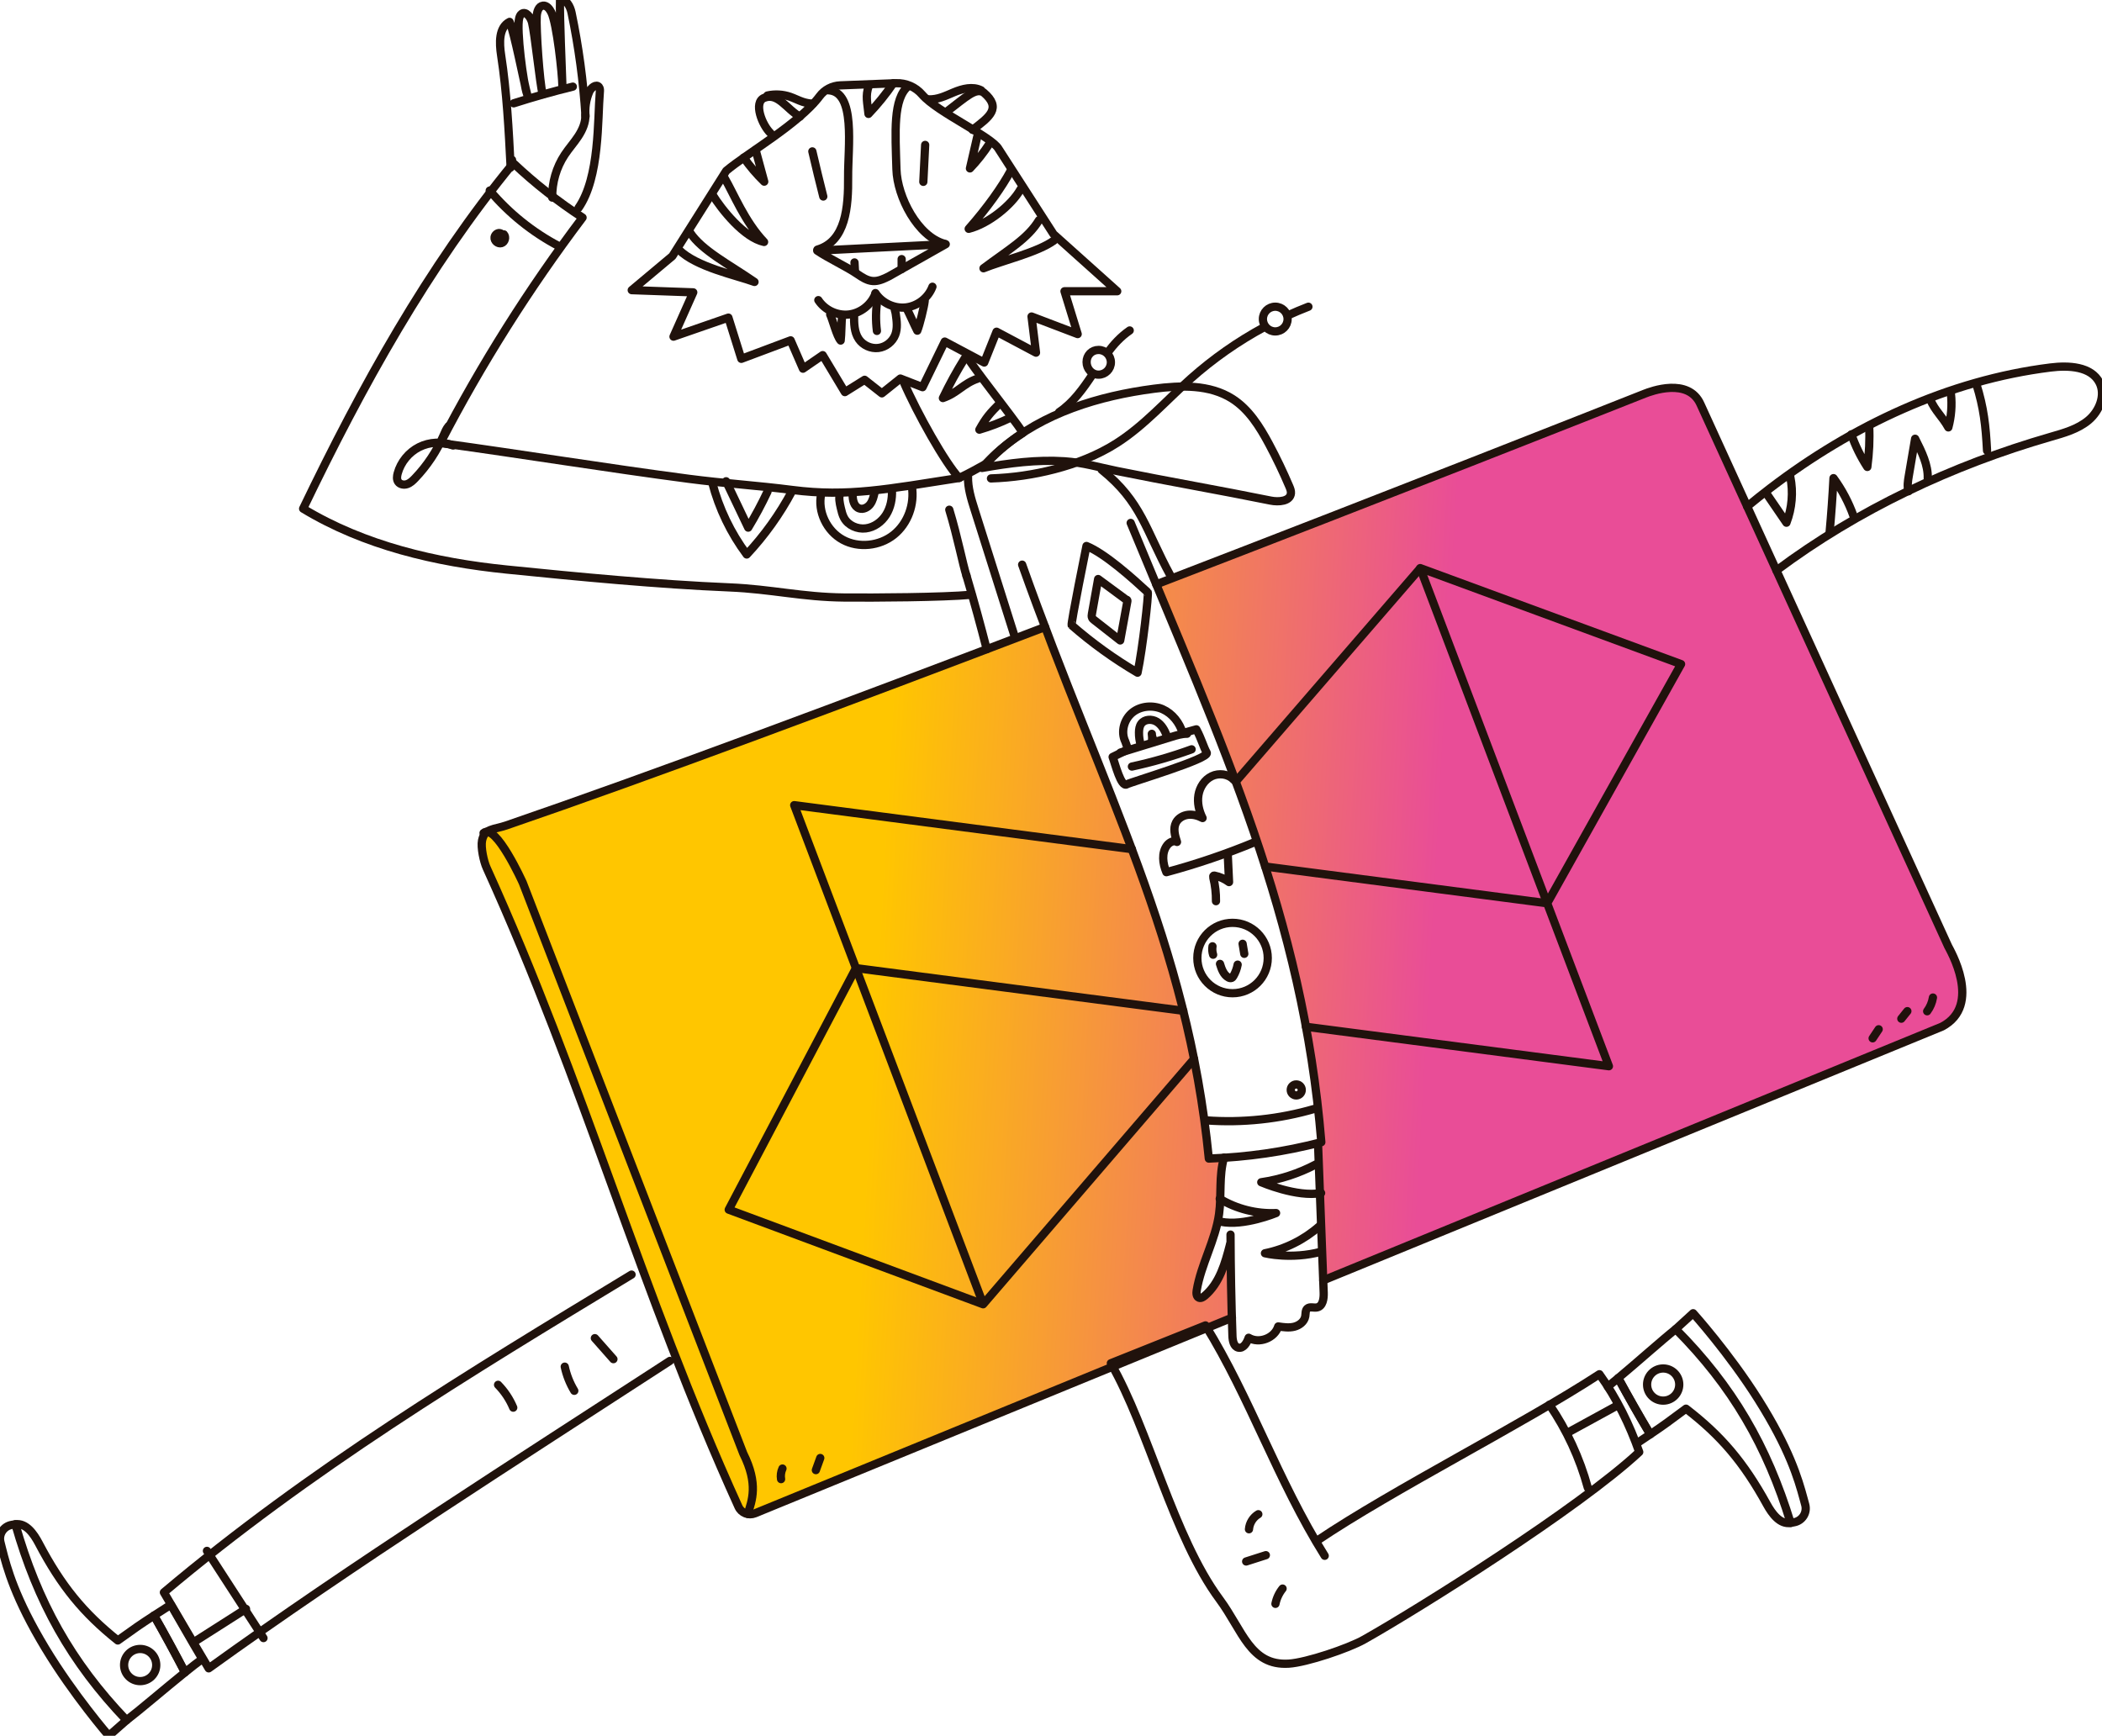 <svg viewBox="0 0 364.732 301.232" version="1.1" xmlns:xlink="http://www.w3.org/1999/xlink" xmlns="http://www.w3.org/2000/svg" id="Ebene_1">
  
  <defs>
    <style>
      .st0, .st1 {
        fill: none;
      }

      .st2 {
        fill: url(#Unbenannter_Verlauf);
      }

      .st3 {
        fill: url(#Unbenannter_Verlauf_2);
      }

      .st1 {
        stroke: #20120c;
        stroke-linecap: round;
        stroke-linejoin: round;
        stroke-width: 1.431px;
      }
    </style>
    <linearGradient gradientUnits="userSpaceOnUse" gradientTransform="translate(364.732 304) rotate(-180)" y2="165.154" x2="210.966" y1="159.82" x1="114.967" data-name="Unbenannter Verlauf" id="Unbenannter_Verlauf">
      <stop stop-color="#e94d97" offset="0"></stop>
      <stop stop-color="#ffc600" offset="1"></stop>
    </linearGradient>
    <linearGradient gradientUnits="userSpaceOnUse" gradientTransform="translate(364.732 304) rotate(-180)" y2="118.45" x2="213.561" y1="113.117" x1="117.561" data-name="Unbenannter Verlauf 2" id="Unbenannter_Verlauf_2">
      <stop stop-color="#e94d97" offset="0"></stop>
      <stop stop-color="#ffc600" offset="1"></stop>
    </linearGradient>
  </defs>
  <g>
    <path d="M228.709,198.734l-.19-.33c.251-.063.502-.12.754-.185-2.907-35.496-14.575-63.104-28.646-96.805,40.646-15.648,76.06-29.649,84.748-33.091,1.068-.423,7.597-2.882,9.693,1.834l42.966,94.053c.252.537,6.026,10.217-1.054,13.945l-107.379,44.036c-.297-7.819-.594-15.638-.891-23.457l-0.0 0Z" class="st2"></path>
    <path d="M83.645,145.871c.435-2.144,2.046-1.884,4.192-2.62,24.864-8.527,59.795-21.568,93.497-34.438,12.812,33.888,25.046,57.956,28.419,92.249.868-.034,1.728-.079,2.583-.134-.096.572-.198,1.133-.298,1.587-.356,1.622-.28,4.421-.348,6.433-.068,2.011-.983,5.266-.983,5.266,0,0-4.035,10.756-2.668,11,1.368.244.996-.332,2.81-2.422,1.814-2.09,2.669-8.537,2.669-8.537.014,4.812.107,9.622.248,14.431l-82.767,33.942c-1.105.449-2.367-.053-2.861-1.139-16.926-37.241-26.786-73.661-43.708-110.901-.5-1.102-1.026-3.529-.786-4.716Z" class="st3"></path>
  </g>
  <path d="M228.709,198.734c.324,8.534.649,17.068.973,25.603.039,1.015-.143,2.335-1.136,2.552-.572.124-1.266-.191-1.703.198-.356.317-.278.878-.358,1.348-.156.917-1.016,1.585-1.92,1.807-.904.222-1.852.087-2.773-.049-.61,2.022-3.326,3.061-5.13,1.963-.293.863-.902,1.917-1.791,1.717-.796-.179-.992-1.207-1.021-2.023-.205-5.863-.316-11.729-.333-17.596" class="st1"></path>
  <path d="M173.647,77.991c7.322-6.321,17.005-9.276,26.597-10.53,4.624-.604,9.654-.765,13.585,1.743,2.878,1.837,4.761,4.861,6.372,7.871,1.281,2.394,2.454,4.845,3.515,7.344.159.376.319.771.283,1.177-.124,1.419-2.14,1.56-3.536,1.276-8.681-1.764-17.949-3.366-26.63-5.13-3.222-.655-5.869-1.474-9.149-1.69-4.784-.314-9.557.316-14.291,1.159,1.012-1.144,2.098-2.222,3.255-3.221v0Z" class="st1"></path>
  <path d="M310.705,264.288c-1.842.304-3.224-1.583-4.123-3.218-4.034-7.332-7.975-11.952-14.031-16.606-3.022,2.251-3.731,2.78-6.206,4.451-1.915-3.211-3.759-6.464-5.557-9.758,3.398-2.845,7.67-6.66,9.981-8.499,9.843,9.899,15.855,20.28,19.938,33.63Z" class="st1"></path>
  <path d="M290.767,230.658l3.021-2.76s6.25,6.94,11.326,15.006c5.345,8.494,6.887,13.658,7.85,17.222l.274,1.012c.372,1.375-.509,2.774-1.908,3.034l-.625.116" class="st1"></path>
  <path d="M291.377,240.225c-.029-1.54-1.302-2.765-2.842-2.736-1.54.029-2.765,1.302-2.736,2.842.029,1.54,1.302,2.765,2.842,2.736,1.54-.029,2.765-1.302,2.736-2.842Z" class="st1"></path>
  <path d="M228.546,267.368c13.135-8.866,35.644-20.183,48.979-28.885,3.003,4.163,5.222,8.724,6.909,13.505-10.439,9.736-38.112,27.12-47.762,32.553-2.708,1.525-9.949,3.978-13.051,4.173-6.674.418-8.02-5.783-12-11.156-8.032-10.846-12.301-29.564-18.869-40.976l16.419-6.568c7.758,12.553,12.479,26.847,20.689,39.982" class="st1"></path>
  <path d="M166.431,82.947c-12.344,1.913-19.308,3.324-28.947,2.083-6.09-.784-11.867-1.138-17.955-1.937-14.274-1.872-28.85-4.255-43.113-6.208,7.106-13.703,15.368-26.807,24.668-39.126-4.276-2.779-8.301-5.944-12.011-9.443-14.891,18.116-26.312,38.823-36.476,59.957,10.61,6.424,23.015,9.322,35.355,10.57,12.34,1.249,26.211,2.58,38.603,3.095,7.296.303,12.661,1.691,19.963,1.757,5.072.045,16.987-.021,22.039-.479" class="st1"></path>
  <path d="M100.375,36.096c3.722-5.334,3.301-15.439,3.706-20.122.027-.305.042-.646-.154-.882-.486-.588-1.393.15-1.689.853-.562,1.333-.784,2.807-.639,4.246-.374-6.048-1.186-12.069-2.428-18-.227-1.083-.94-2.465-1.999-2.143-.094,2.75.337,12.156.415,14.906-.019-2.127-.969-10.901-1.923-12.802-.298-.593-.792-1.249-1.451-1.17-.761.09-1.033,1.045-1.085,1.81-.146,2.181.495,11.469,1.028,13.589-.465-1.799-1.374-10.682-1.839-12.48-.233-.901-1.06-2.045-1.81-1.494-.244.18-.348.489-.424.782-.495,1.901.699,11.354,1.393,13.192-.512-1.779-2.255-10.915-3.051-12.586-1.908.963-1.796,3.675-1.472,5.787.99,6.447,1.322,12.975,1.653,19.489.08-.443.16-.887.241-1.331" class="st1"></path>
  <path d="M191.162,81.531c6.92,5.554,7.639,10.492,11.936,18.37" class="st1"></path>
  <path d="M196.191,90.748c15.999,38.743,29.874,68.305,33.081,107.472-6.509,1.693-12.799,2.58-19.52,2.842-3.721-37.831-18.225-63.217-32.393-103.072" class="st0"></path>
  <path d="M196.191,90.748c15.999,38.743,29.874,68.305,33.081,107.472-6.509,1.693-12.799,2.58-19.52,2.842-3.721-37.831-18.225-63.217-32.393-103.072" class="st1"></path>
  <path d="M116.238,236.172c-26.271,17.076-55.253,35.483-80.025,53.356-2.243-3.752-5.565-9.408-7.774-13.183,25.426-21.422,52.622-37.864,81.149-55.15" class="st1"></path>
  <path d="M29.643,278.485c2.209,3.775,3.218,5.662,5.461,9.415-.837.604-1.873,1.413-3.004,2.324-1.736-3.328-3.517-6.616-5.37-9.863.765-.496,1.696-1.094,2.913-1.876Z" class="st1"></path>
  <path d="M2.667,264.526c1.847-.269,3.193,1.644,4.061,3.297,3.894,7.408,7.745,12.102,13.712,16.87,3.064-2.193,3.783-2.708,6.29-4.332,1.853,3.247,3.634,6.535,5.37,9.863-3.451,2.779-7.796,6.513-10.141,8.307-9.653-10.085-15.465-20.579-19.292-34.004h0Z" class="st1"></path>
  <path d="M101.573,19.925c.058,1.329-.507,2.614-1.235,3.726-.729,1.113-1.628,2.106-2.361,3.217-1.441,2.183-2.204,4.807-2.157,7.421" class="st1"></path>
  <path d="M99.396,15.034c-3.453.845-6.876,1.811-10.262,2.896" class="st1"></path>
  <path d="M167.966,82.71c-.046,1.959.55,3.869,1.141,5.737,2.342,7.41,4.685,14.82,7.027,22.23" class="st1"></path>
  <path d="M164.717,88.457c1.45,4.759,2.332,9.455,2.979,11.443" class="st1"></path>
  <path d="M212.393,200.893c-.924,3.141-.416,6.517-.861,9.761-.628,4.577-3.123,8.722-3.883,13.279-.08.478-.062,1.103.389,1.279.343.134.714-.096.996-.332,2.584-2.174,3.559-5.664,4.4-8.934" class="st1"></path>
  <path d="M21.959,298.53l-3.074,2.702s-6.116-7.058-11.037-15.22c-5.182-8.595-6.625-13.787-7.52-17.368l-.254-1.017c-.346-1.381.561-2.763,1.966-2.997l.627-.104" class="st1"></path>
  <path d="M21.532,288.953c0,1.541,1.249,2.79,2.789,2.79,1.541,0,2.79-1.249,2.79-2.79s-1.249-2.79-2.79-2.79c-1.54,0-2.789,1.249-2.789,2.79Z" class="st1"></path>
  <path d="M35.909,269.142c3.27,5.044,6.54,10.089,9.81,15.133" class="st1"></path>
  <line y2="279.205" x2="42.688" y1="284.594" x1="34.236" class="st1"></line>
  <path d="M268.86,243.778c2.997,4.383,5.256,9.271,6.652,14.394" class="st1"></path>
  <path d="M272.168,248.543c2.671-1.462,5.342-2.923,8.014-4.385.14-.076.297-.18.303-.339" class="st1"></path>
  <path d="M228.296,202.089c-2.944,1.552-6.153,2.597-9.446,3.078,0,0,6.192,2.672,10.385,1.874" class="st1"></path>
  <path d="M211.643,208.042c2.921,1.76,6.37,2.632,9.777,2.474,0,0-5.561,2.315-9.554,1.516" class="st1"></path>
  <path d="M228.944,212.794c-2.667,2.359-5.964,3.998-9.454,4.7,0,0,4.555,1.128,9.746-.27" class="st1"></path>
  <path d="M77.828,73.967c-.384.451-.607,1.013-.843,1.557-1.196,2.759-2.887,5.304-4.968,7.476-.398.416-.83.83-1.375,1.015-.544.185-1.232.074-1.555-.402-.285-.421-.215-.984-.081-1.474.532-1.947,1.92-3.644,3.723-4.551,1.803-.907,3.993-1.011,5.873-.277" class="st1"></path>
  <path d="M188.521,94.752c3.24,1.32,8.055,5.663,10.628,8.034.197.182-.876,9.789-1.765,13.955-4.054-2.381-7.887-5.141-11.431-8.232-.191-.166,2.567-13.757,2.567-13.757h-0Z" class="st1"></path>
  <path d="M189.473,106.495c.357-2.004.715-4.007,1.072-6.01l4.938,3.638c.035-.104.162.054.143.162-.417,2.287-.835,4.573-1.252,6.86-1.501-1.176-3.001-2.352-4.502-3.527-.148-.117-.303-.239-.381-.411-.101-.219-.06-.474-.018-.711Z" class="st1"></path>
  <path d="M223.422,54.75c1.188-.542,2.391-1.05,3.609-1.522" class="st1"></path>
  <path d="M171.951,83.027c3.716-.123,7.417-.658,11.016-1.593,3.803-.988,7.511-2.432,10.821-4.548,4.776-3.052,8.566-7.385,12.798-11.156,3.903-3.478,8.215-6.495,12.814-8.978" class="st1"></path>
  <circle r="2.144" cy="55.37" cx="221.278" class="st1"></circle>
  <path d="M192.146,61.252c1.152-1.548,2.299-2.807,3.877-3.905" class="st1"></path>
  <path d="M183.777,71.516c2.425-1.631,4.128-4.033,5.774-6.497" class="st1"></path>
  <path d="M188.542,62.83c0,1.184.89,2.188,2.074,2.188,1.184,0,2.144-.96,2.144-2.144,0-1.184-.96-2.145-2.144-2.145-1.184,0-2.074.916-2.074,2.1Z" class="st1"></path>
  <path d="M195.75,130.052c-.101-.172-.409-1.188-.496-1.367-.811-1.673-.218-3.852,1.226-5.023,1.444-1.171,3.572-1.341,5.268-.58,1.697.762,2.946,2.364,3.465,4.15.79-.22,1.58-.441,2.371-.661.936,1.73,1.228,3.043,1.812,4.065.584,1.021-13.281,5.108-13.864,5.473-1.009.631-2.048-3.631-2.473-4.743l2.692-1.313-0-0Z" class="st1"></path>
  <path d="M197.951,129.317c-.221-.716-.329-1.467-.319-2.216.007-.533.083-1.093.401-1.522.587-.794,1.834-.841,2.678-.328.843.513,1.352,1.431,1.716,2.349" class="st1"></path>
  <path d="M205.967,127.339c-.897-.006-1.771.259-2.628.523-2.971.912-5.942,1.825-8.913,2.737" class="st1"></path>
  <path d="M199.902,128.591c.033-.413.019-.83-.041-1.241.01.354.106.707.275,1.018" class="st1"></path>
  <path d="M206.764,130.037c-3.379,1.235-6.843,2.236-10.359,2.993" class="st1"></path>
  <path d="M217.82,146.11c-5.024,2.083-10.185,3.839-15.438,5.251-.633-1.497-.863-3.355.117-4.651.403-.533,1.153-.935,1.73-.597-.371-1.1-.706-2.352-.166-3.379.404-.766,1.247-1.241,2.108-1.333.861-.092,1.731.159,2.496.565-.619-1.232-.943-2.644-.716-4.004.227-1.36,1.056-2.65,2.296-3.253,1.24-.603,2.875-.406,3.814.603" class="st1"></path>
  <path d="M213.034,148.222c.075,1.619.151,3.238.226,4.858-.741-.553-1.606-.938-2.514-1.118-.044-.009-.09-.017-.133-.003-.126.042-.118.222-.087.351.328,1.334.485,2.709.466,4.083" class="st1"></path>
  <circle r="6.108" cy="166.258" cx="213.868" class="st1"></circle>
  <path d="M210.389,164.224c-.081.486-.043.992.109,1.46" class="st1"></path>
  <path d="M215.613,163.785c.097.582.194,1.164.291,1.745" class="st1"></path>
  <path d="M211.69,167.275c.278.91.631,1.905,1.467,2.36.167.091.369.156.545.082.143-.06.235-.199.314-.333.358-.611.608-1.285.737-1.981" class="st1"></path>
  <path d="M158.217,84.382c.519,3.099-.678,6.465-3.134,8.426-2.455,1.961-6.096,2.364-8.854.859-2.758-1.505-4.399-4.889-3.735-7.96" class="st1"></path>
  <path d="M145.782,85.532c-.29.842-.091,1.765.112,2.633.138.594.28,1.197.575,1.731.711,1.287,2.286,1.977,3.745,1.802,1.459-.175,2.764-1.127,3.544-2.373.78-1.246,1.071-2.756,1.011-4.225" class="st1"></path>
  <path d="M151.757,85.458c-.157.712-.326,1.448-.761,2.034-.435.586-1.217.98-1.906.74-.9-.313-1.17-1.458-1.133-2.411" class="st1"></path>
  <path d="M137.412,85.271c-2.119,3.973-4.763,7.667-7.841,10.955-2.777-3.725-4.825-7.991-5.991-12.489" class="st1"></path>
  <path d="M125.989,83.519c1.279,2.683,2.558,5.365,3.837,8.047,1.228-2.022,2.347-4.109,3.35-6.251" class="st1"></path>
  <path d="M84.976,33.066c3.326,3.95,7.425,7.247,11.995,9.65" class="st1"></path>
  <path d="M87.43,40.674c.418.46.185,1.328-.408,1.517-.593.189-1.285-.384-1.209-1.002.052-.427.465-.798.892-.741.426.057.727.597.504.965" class="st1"></path>
  <path d="M209.27,194.43c6.334.464,12.751-.219,18.846-2.005" class="st1"></path>
  <path d="M223.964,189.149c0,.528.428.956.956.956s.956-.428.956-.956-.428-.956-.956-.956-.956.428-.956.956Z" class="st1"></path>
  <path d="M103.218,232.225c1.073,1.215,2.147,2.43,3.221,3.645" class="st1"></path>
  <path d="M97.993,237.171c.314,1.476.876,2.898,1.656,4.19" class="st1"></path>
  <path d="M86.425,240.322c1.116,1.14,2.014,2.493,2.631,3.965" class="st1"></path>
  <path d="M218.339,262.779c-.918.542-1.543,1.549-1.622,2.611" class="st1"></path>
  <line y2="270.982" x2="216.23" y1="269.888" x1="219.647" class="st1"></line>
  <path d="M222.55,275.685c-.617.768-1.046,1.686-1.239,2.651" class="st1"></path>
  <path d="M129.754,262.717c.714-2.286,1.88-5.146-.786-10.479l-38.25-99.031s-4.716-10.48-6.812-8.646" class="st1"></path>
  <path d="M135.771,254.854c-.263.569-.349,1.218-.242,1.836" class="st1"></path>
  <line y2="255.128" x2="141.566" y1="253.023" x1="142.329" class="st1"></line>
  <path d="M335.399,173.116c-.139.858-.487,1.683-1.005,2.381" class="st1"></path>
  <path d="M330.959,175.476c-.349.436-.699.873-1.048,1.31" class="st1"></path>
  <path d="M325.982,178.62c-.349.524-.699,1.048-1.048,1.572" class="st1"></path>
  <path d="M109.618,50.352l7.052-5.908,9.339-14.795c3.621-3.049,12.679-8.212,16.209-12.951.847-1.136,2.161-1.827,3.578-1.882l9.678-.377c1.729-.067,3.394.659,4.52,1.972,2.655,3.094,12.091,7.301,13.279,9.427l9.529,14.795,11.054,9.911h-9.148l2.287,7.433-8.005-3.049.773,6.274-6.846-3.637-2.14,5.349-6.846-3.637-3.851,7.916-3.851-1.498-3.209,2.568-2.995-2.353-3.423,2.139-3.851-6.418-3.423,2.353-2.14-4.92-8.558,3.209-2.242-7.153-9.524,3.302,3.426-7.686-10.673-.381-0-0Z" class="st1"></path>
  <path d="M164.247,19.4c3.443-2.639,5.024-4.193,6.42-3.357,3.217,2.728,1.002,4.25-1.913,6.492" class="st1"></path>
  <path d="M133.714,23.123c-1.49-1.414-3.019-5.359-1.118-6.138,2.409-.987,3.92,2.007,6.204,3.255" class="st1"></path>
  <path d="M157.645,14.903c-2.724,2.208-2.287,8.004-2.097,14.484.141,4.802,3.705,11.666,8.342,12.923" class="st1"></path>
  <path d="M164.102,42.376l-9.891,5.588c-.864.428-1.778.868-2.741.809-.991-.061-1.864-.639-2.685-1.198-1.992-1.359-4.991-2.717-6.984-4.075,7.098-.375,15.202-.75,22.3-1.124h-0Z" class="st1"></path>
  <path d="M141.84,43.318c4.953-1.453,5.366-7.435,5.323-12.596-.043-5.162,1.39-14.843-3.43-15.056" class="st1"></path>
  <path d="M140.955,26.272c.642,2.728,1.284,5.456,1.899,7.831" class="st1"></path>
  <line y2="31.558" x2="160.212" y1="25.149" x1="160.531" class="st1"></line>
  <path d="M170.243,15.669c-1.464-.738-3.236-.282-4.748.353-1.512.634-2.745,1.271-4.383,1.223" class="st1"></path>
  <path d="M141.08,18.002c-.617-.03-1.23-.144-1.816-.34-.735-.245-1.425-.613-2.158-.866-1.261-.434-2.641-.512-3.943-.223" class="st1"></path>
  <path d="M160.452,52.241c-.104,1.011-.893,4.209-1.286,5.146-.419-.795-1.343-2.904-1.762-3.699" class="st1"></path>
  <path d="M144.05,54.577c.437.918,1.137,3.775,1.821,4.525.128-.889.129-3.475.258-4.364" class="st1"></path>
  <path d="M151.902,50.858c1.12,1.717,3.246,2.72,5.284,2.494,2.038-.227,3.892-1.672,4.608-3.593" class="st1"></path>
  <path d="M151.885,50.985c-.716,1.921-2.57,3.367-4.607,3.593-2.038.226-4.164-.777-5.284-2.494" class="st1"></path>
  <path d="M148.27,45.544c.026.495.053.99.079,1.485" class="st1"></path>
  <line y2="46.698" x2="156.452" y1="44.966" x1="156.452" class="st1"></line>
  <path d="M155.223,53.53c.07.499.141.494.212.993.169,1.195.332,2.45-.097,3.578-.464,1.219-1.641,2.136-2.936,2.288-1.295.152-2.652-.467-3.385-1.546-.815-1.198-.832-2.748-.82-4.197" class="st1"></path>
  <path d="M152.242,52.017c-.284,1.788-.311,3.616-.082,5.412" class="st1"></path>
  <path d="M175.359,29.656c-1.463,2.734-4.065,6.418-7.274,10.055,3.423-.856,7.453-4.123,8.985-6.846" class="st1"></path>
  <path d="M180.28,38.214c-1.93,3.208-5.349,5.135-9.627,8.344,3.161-1.289,9.512-2.798,12.247-4.841" class="st1"></path>
  <path d="M171.69,24.924c-.989,1.539-2.126,2.983-3.391,4.304.429-1.86.858-3.72,1.287-5.58" class="st1"></path>
  <path d="M125.732,30.907c1.567,2.676,3.503,7.573,6.849,11.084-3.453-.724-7.36-5.607-8.996-8.27" class="st1"></path>
  <path d="M119.735,40.353c2.052,3.132,6.787,5.535,11.186,8.577-3.208-1.167-10.117-2.587-13.112-5.582" class="st1"></path>
  <path d="M129.053,27.353c1.047,1.5,2.239,2.899,3.554,4.171-.5-1.842-1-3.685-1.5-5.527" class="st1"></path>
  <path d="M155.002,14.446c-1.286,1.888-2.729,3.67-4.307,5.322-.167-1.858-.585-3.123.061-4.874" class="st1"></path>
  <path d="M167.389,62.191c-1.387,2.224-2.65,4.525-3.782,6.889,2.574-.889,3.477-2.492,6.052-3.382" class="st1"></path>
  <path d="M173.483,70.001c-1.693,1.693-2.392,2.468-3.549,4.564,1.836-.536,3.628-1.222,5.352-2.052" class="st1"></path>
  <path d="M306.524,85.664c1.151,1.683,2.302,3.366,3.453,5.049.967-2.511,1.203-5.299.671-7.937" class="st1"></path>
  <path d="M317.463,92.437c.291-3.149.517-6.303.679-9.461,1.464,2.004,2.637,4.22,3.47,6.558" class="st1"></path>
  <path d="M321.239,75.383c.69,1.987,1.624,3.889,2.773,5.652.319-2.451.439-4.691.316-7.16" class="st1"></path>
  <path d="M331.162,85.256c-.258-.846-.112-1.756.037-2.628.369-2.162.737-4.325,1.106-6.488,1.161,2.284,2.269,4.569,2.192,6.862" class="st1"></path>
  <path d="M342.925,66.633c1.302,4.179,1.627,7.203,1.861,11.574" class="st1"></path>
  <path d="M334.918,69.301c.819,1.979,2.122,2.996,3.154,4.872.507-1.886.66-3.865.45-5.807" class="st1"></path>
  <path d="M167.697,61.704c.655,1.463,7.714,10.277,9.814,13.399-1.345.876-2.64,1.831-3.864,2.888-.914.789-1.77,1.64-2.594,2.521-1.514.861-3.05,1.685-4.622,2.435-2.365-2.476-7.303-11.242-9.68-16.771" class="st1"></path>
  <path d="M278.986,240.635c.557-.446,1.163-.945,1.8-1.479,1.799,3.294,3.643,6.547,5.557,9.758-.619.418-1.347.906-2.251,1.512" class="st1"></path>
  <path d="M200.627,101.415c40.648-15.649,76.06-29.649,84.747-33.091,1.068-.423,7.598-2.882,9.693,1.834l42.966,94.053c.252.537,6.026,10.217-1.054,13.946l-107.379,44.036" class="st1"></path>
  <path d="M213.765,228.685l-82.767,33.942c-1.105.449-2.367-.053-2.861-1.139-16.926-37.241-26.785-73.661-43.708-110.901-.5-1.102-1.026-3.53-.786-4.716.435-2.144,2.046-1.884,4.192-2.62,24.863-8.527,59.795-21.568,93.497-34.438" class="st1"></path>
  <polyline points="196.404 147.365 137.808 139.729 170.383 225.731" class="st1"></polyline>
  <polyline points="226.607 178.185 279.173 185.035 246.43 98.587 291.693 115.25 268.462 156.754 219.532 150.378" class="st1"></polyline>
  <polyline points="207.189 183.775 170.592 226.347 126.446 209.926 148.52 168.01 205.316 175.411" class="st1"></polyline>
  <line y2="135.645" x2="214.425" y1="98.74" x1="246.33" class="st1"></line>
  <path d="M167.697,99.9c1.36,4.583,2.499,8.793,3.518,12.768" class="st1"></path>
  <path d="M303.17,87.895c1.319-1.093,2.66-2.161,4.023-3.202,14.186-10.828,30.896-18.714,48.605-20.916,3.143-.391,7.063-.209,8.495,2.616,1.104,2.177-.008,4.948-1.876,6.519-1.868,1.572-4.309,2.241-6.655,2.918-16.994,4.904-33.387,12.613-47.519,23.172" class="st1"></path>
</svg>
